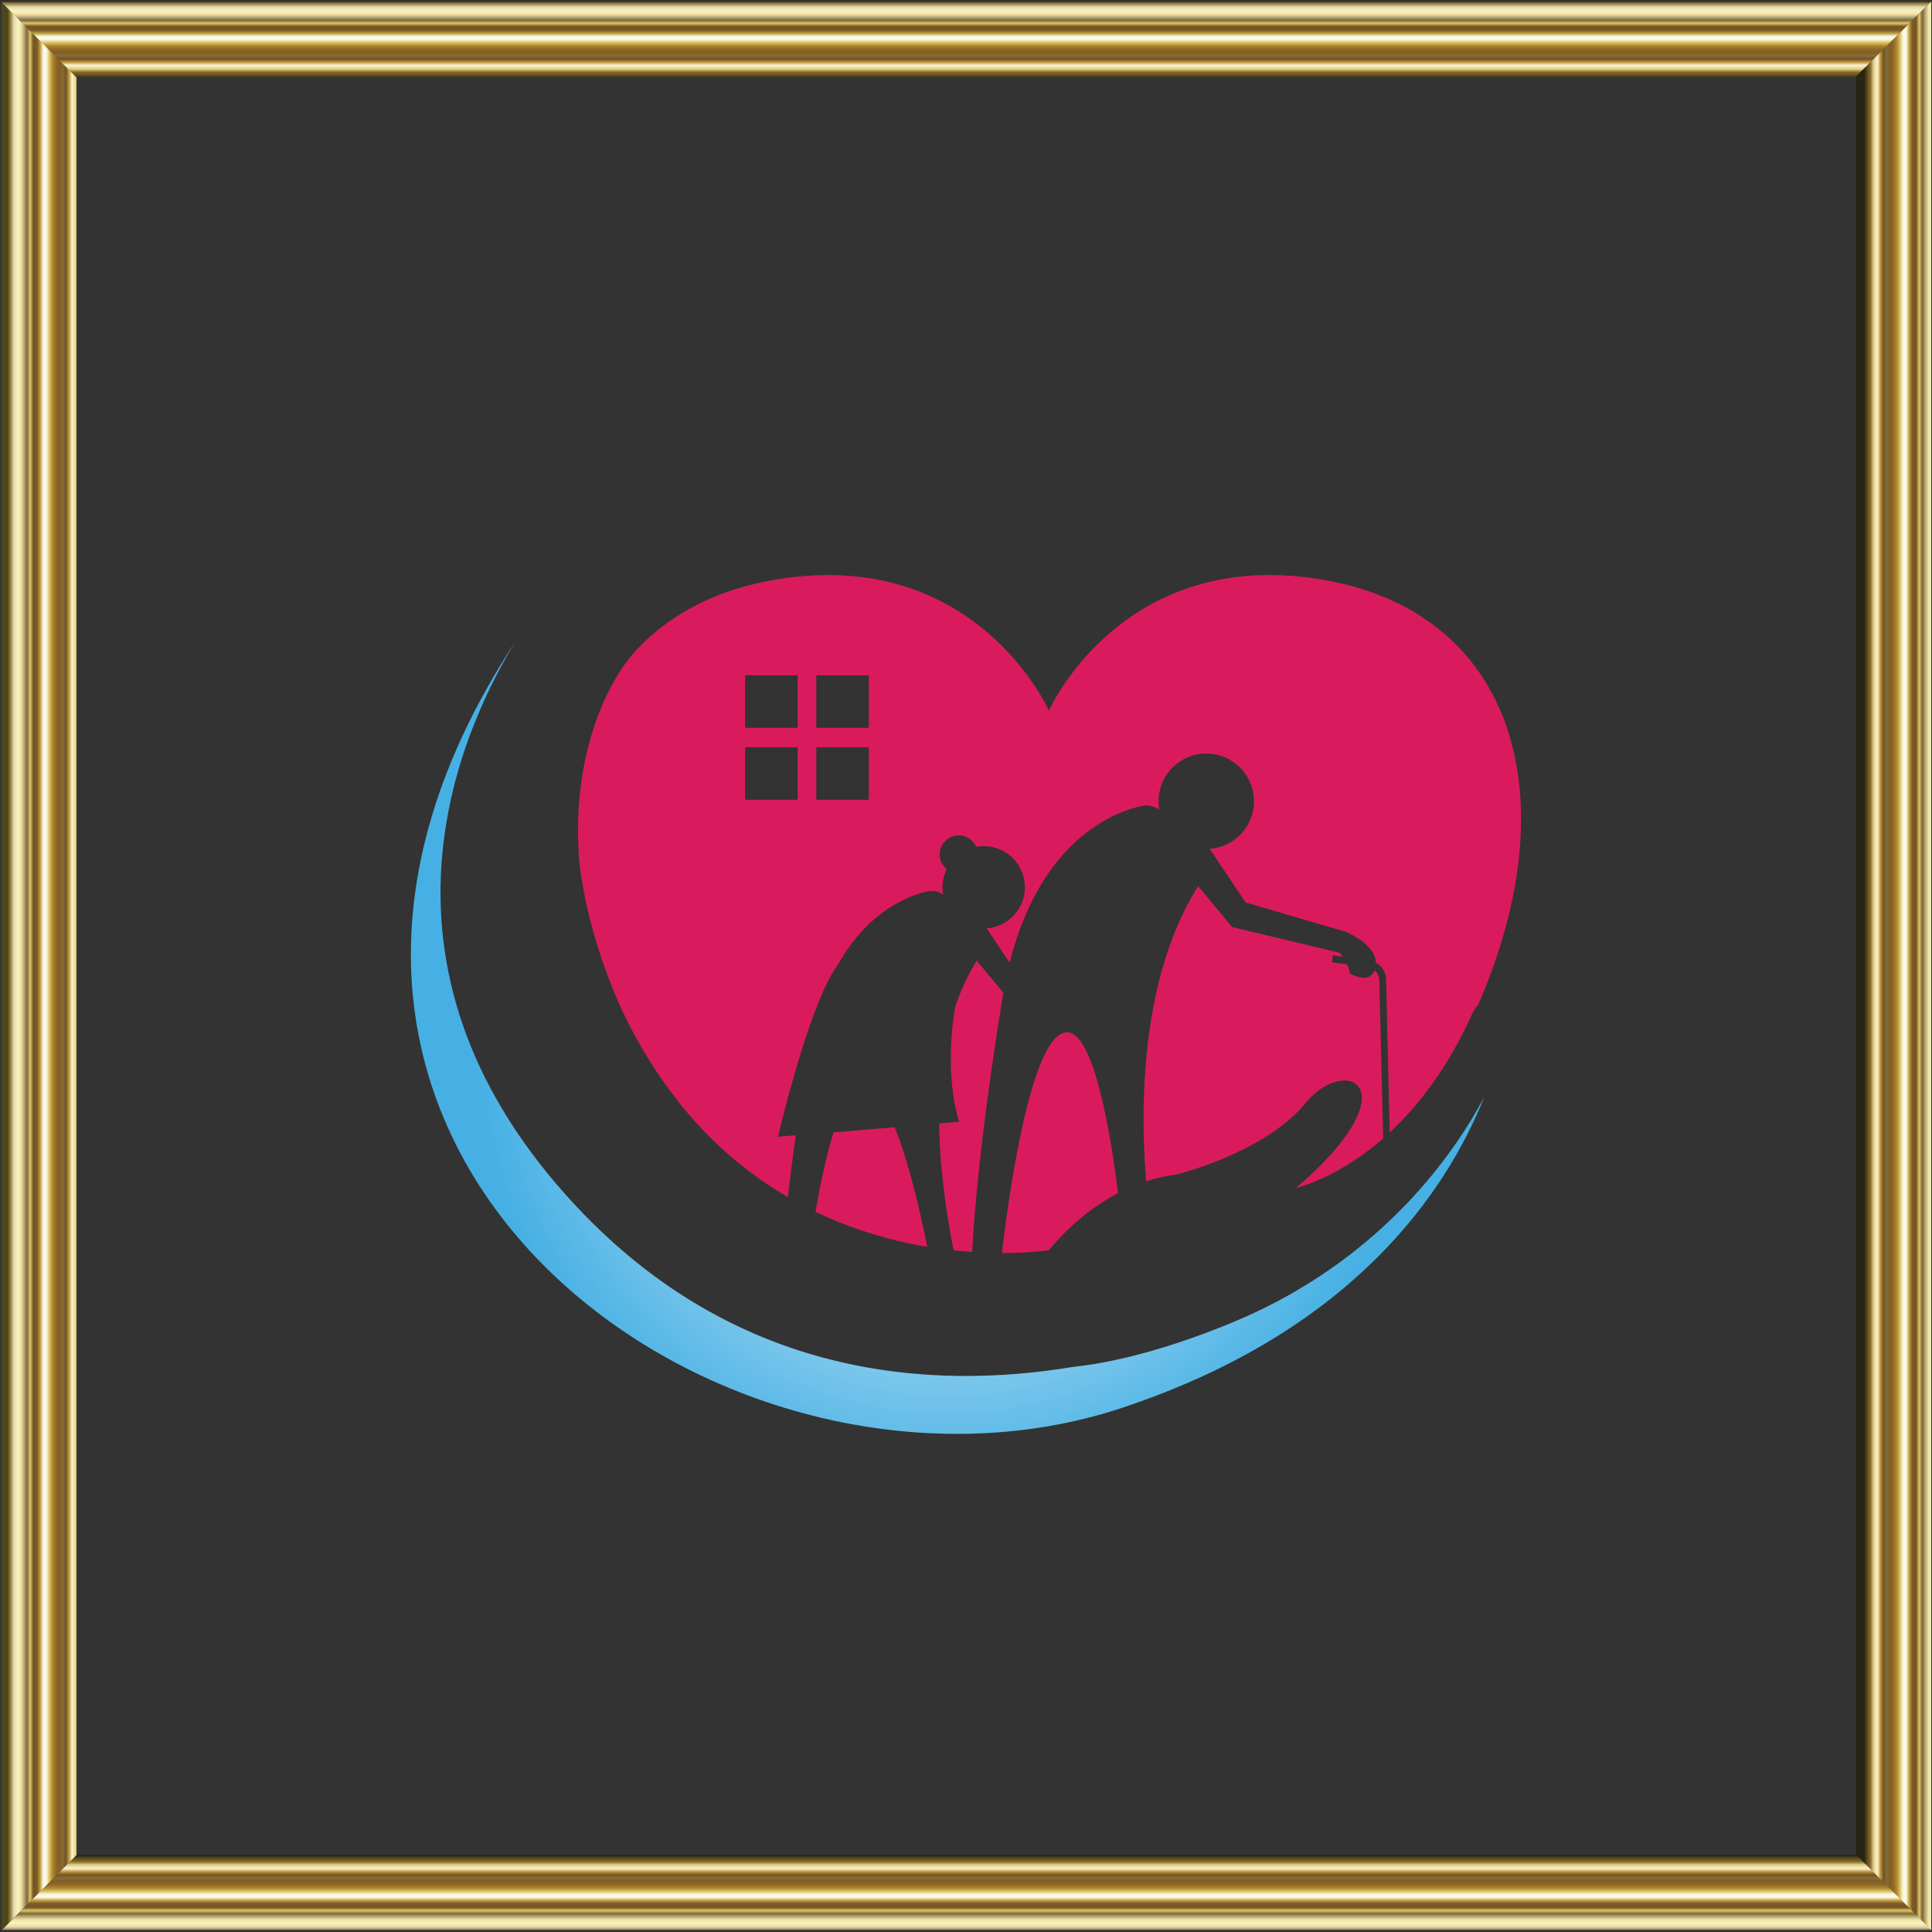<svg xmlns="http://www.w3.org/2000/svg" xmlns:xlink="http://www.w3.org/1999/xlink" id="Layer_1" data-name="Layer 1" viewBox="0 0 1080 1080"><rect x="0" y="0" width="1080" height="1080" fill="#333333" stroke="none"/><defs><style>.cls-1{fill:#d91b5d;}.cls-2{fill:url(#radial-gradient);}.cls-3{fill:url(#linear-gradient);}.cls-4{fill:url(#linear-gradient-2);}.cls-5{fill:url(#linear-gradient-3);}.cls-6{fill:url(#linear-gradient-4);}</style><radialGradient id="radial-gradient" cx="529.76" cy="580.2" r="263.65" gradientUnits="userSpaceOnUse"><stop offset="0" stop-color="#fff"></stop><stop offset="1" stop-color="#46b0e4"></stop></radialGradient><linearGradient id="linear-gradient" x1="6683.51" y1="4746.29" x2="6683.51" y2="4709.86" gradientTransform="matrix(0, -1.19, -1.19, 0, 5652.41, 8497.44)" gradientUnits="userSpaceOnUse"><stop offset="0" stop-color="#4c471c"></stop><stop offset="0.04" stop-color="#9f883d"></stop><stop offset="0.08" stop-color="#e3dab6"></stop><stop offset="0.13" stop-color="#f9f3c1"></stop><stop offset="0.17" stop-color="#f3e6a1"></stop><stop offset="0.21" stop-color="#b9ab7e"></stop><stop offset="0.25" stop-color="#7d6835"></stop><stop offset="0.29" stop-color="#e2c46b"></stop><stop offset="0.33" stop-color="#715722"></stop><stop offset="0.38" stop-color="#7e5a25"></stop><stop offset="0.42" stop-color="#c1a141"></stop><stop offset="0.46" stop-color="#fafbe8"></stop><stop offset="0.5" stop-color="#f7f6e2"></stop><stop offset="0.54" stop-color="#ddbf5b"></stop><stop offset="0.58" stop-color="#aa882f"></stop><stop offset="0.63" stop-color="#8d6527"></stop><stop offset="0.67" stop-color="#845d25"></stop><stop offset="0.71" stop-color="#876b37"></stop><stop offset="0.75" stop-color="#6d5528"></stop><stop offset="0.79" stop-color="#c29438"></stop><stop offset="0.83" stop-color="#fbf4d0"></stop><stop offset="0.88" stop-color="#decf83"></stop><stop offset="0.92" stop-color="#896928"></stop><stop offset="0.96" stop-color="#5f4d21"></stop><stop offset="1" stop-color="#282513"></stop></linearGradient><linearGradient id="linear-gradient-2" x1="1087.01" y1="873.82" x2="1087.01" y2="837.4" gradientTransform="matrix(1.19, 0, 0, -1.19, -754.63, 1040.33)" xlink:href="#linear-gradient"></linearGradient><linearGradient id="linear-gradient-3" x1="4959.41" y1="-4722.55" x2="4959.41" y2="-4758.98" gradientTransform="matrix(0, 1.19, 1.19, 0, 6705.29, -5364.72)" xlink:href="#linear-gradient"></linearGradient><linearGradient id="linear-gradient-4" x1="10555.85" y1="-850.28" x2="10555.85" y2="-886.7" gradientTransform="matrix(-1.19, 0, 0, 1.19, 13112.33, 2092.39)" xlink:href="#linear-gradient"></linearGradient></defs><path class="cls-1" d="M724.52,664s22.54-4.81,48.69-27.6L771,547.77a7.18,7.18,0,0,0-2.6-5.36c-3.24,8.09-13.72,1.81-13.72,1.81a26.49,26.49,0,0,0-1.59-5.07l-8.53-1.23.56-3.9,5.54.8a13.5,13.5,0,0,0-2.12-2.29l-59.83-14.32-18.92-22.86c-32.64,51.74-32.37,124.75-29.07,165a93,93,0,0,1,16.42-3.69s49.31-11.78,72.58-39.92S789.66,608.34,724.52,664Z"></path><path class="cls-1" d="M466,633c-4.21,13.29-7.6,29.79-10.12,44.42a234.57,234.57,0,0,0,62.49,19.53c-3.61-17.79-10.33-47.6-18.25-66.8Z"></path><path class="cls-1" d="M625,666.94c-4.38-35-14.21-94.08-30.28-89.64-19.54,5.39-31.63,97.34-34.65,123.14a182.59,182.59,0,0,0,26.29-1.57C593.18,690.54,606.38,676.67,625,666.94Z"></path><path class="cls-1" d="M734.35,323.26c-108.41-15.49-148,74-148,74s-39.58-89.48-148-74c-37.75,5.39-66.51,21-86,44-18.5,23.24-33,65.29-28.35,116,2.82,22.85,9.34,47.15,19.67,72.25a259.36,259.36,0,0,0,29.09,51.73l.48.67c.49.69,1,1.36,1.5,2a216.13,216.13,0,0,0,65.68,59.28c1.13-9.76,2.57-21.23,4.44-34.57l-9.91.83s17.18-74.38,33.35-96c17.11-30.7,40.37-39,50.43-41.18a10.28,10.28,0,0,1,8.44,1.85l.1.07c-.08-.43-.15-.87-.21-1.31a22.9,22.9,0,0,1,2.17-13,10.62,10.62,0,1,1,16.42-12.49l1.35-.21a23,23,0,0,1,5.78,45.65l-1.24.12,12.85,19.22c17.53-69,58.65-84.31,73.83-87.63a11.94,11.94,0,0,1,9.77,2.14l.12.09c-.09-.5-.17-1-.24-1.52a26.66,26.66,0,1,1,29.79,23.1c-.48.06-1,.1-1.44.14l20.09,30,56,16.38s16.67,6.84,16.8,17.26a11,11,0,0,1,5.73,9.45l2,85.44c15.81-14.65,32.59-35.94,46.29-66.7a27.42,27.42,0,0,1,3.13-4.67c.91-2,1.81-4.11,2.66-6.18C877.17,438.55,842.76,338.74,734.35,323.26ZM445.91,447.08H416.55V417.71h29.36Zm0-40.21H416.55V377.5h29.36Zm39.76,40.21H456.3V417.71h29.37Zm0-40.21H456.3V377.5h29.37Z"></path><path class="cls-1" d="M560.27,558.59c.2-1.23.41-2.45.62-3.65L546,537a123.76,123.76,0,0,0-12,25.75c-1.72,9.87-5.54,38.43,2.15,64.36L525,628c.36,28.17,5.11,56.07,8.09,70.92,3.59.39,7.06.69,10.39.92C544.36,681.82,547.65,636.77,560.27,558.59Z"></path><path class="cls-2" d="M714,727.48l-.24.13q-11.4,6-23.9,11.26c-30.38,12.68-62.66,22.34-89.53,25.16h0c-79.92,13.36-188.16,6.28-277.93-89.43-121.15-129.18-70-257.12-34.45-315.73C100.83,644,405.11,861.05,627.6,786.88,756,744.09,808.44,666.58,829.81,613,810.44,649.68,773.66,695.93,714,727.48Z"></path><g id="layer1"><g id="g4177"><g id="use4135"><path id="path4159" class="cls-3" d="M21.79,1058.15l-21,20.92V1L21.79,22l21,20.91v994.37l-21,20.92Z"></path><path id="path4161" class="cls-4" d="M21.72,22.16.8,1.19H1079.2l-20.92,21-20.92,21H42.65l-20.92-21Z"></path></g><g id="use4137"><path id="path4169" class="cls-5" d="M1058.53,21.85l21-20.92V1079l-21-20.92-21-20.91V42.77l21-20.92Z"></path><path id="path4171" class="cls-6" d="M1058.59,1057.84l20.92,21H1.11l20.92-21,20.93-21h994.7l20.92,21Z"></path></g></g></g></svg>